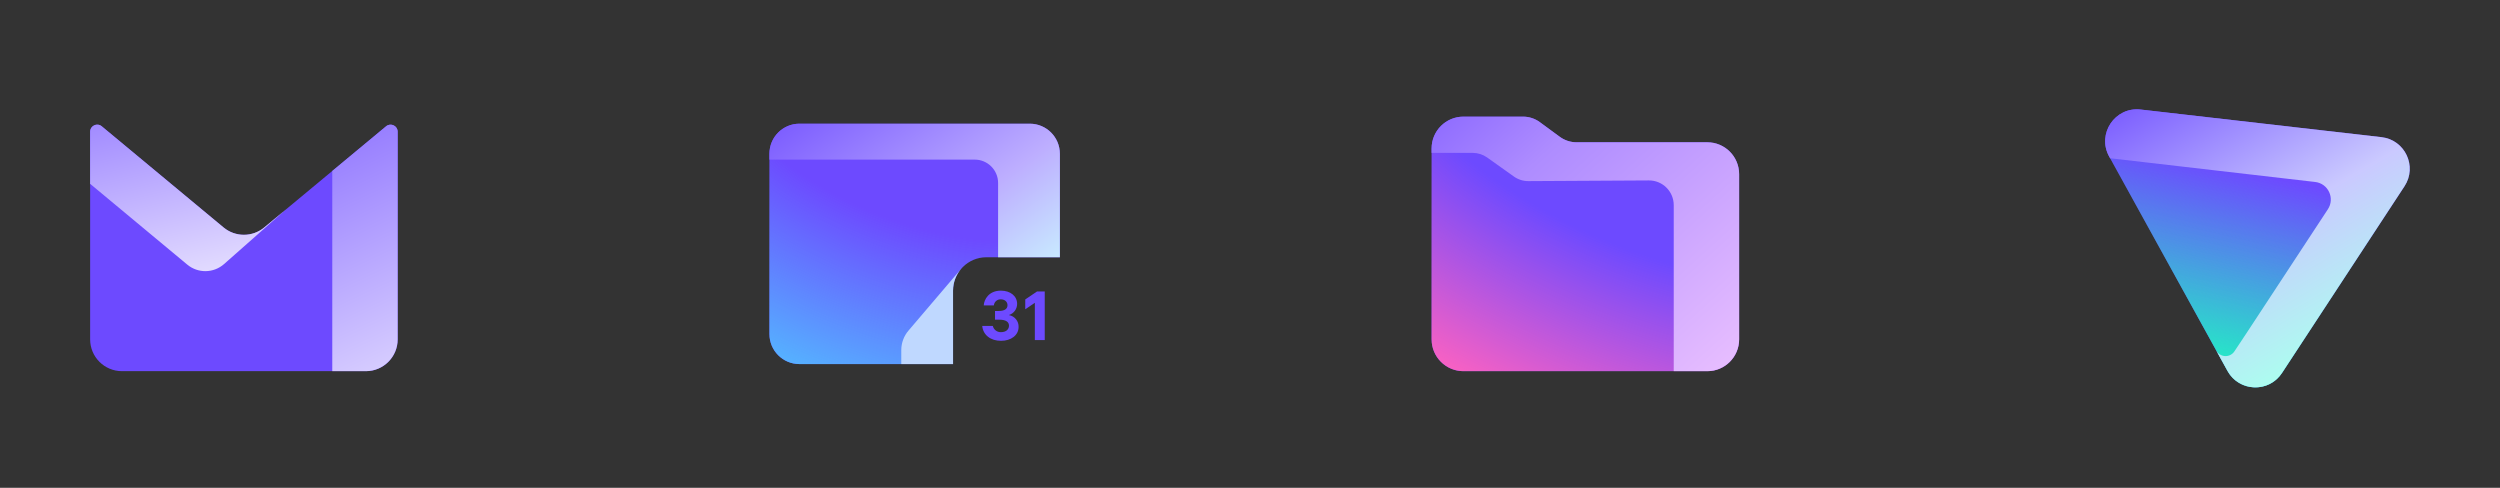 <svg width="164" height="32" viewBox="0 0 164 32" fill="none" xmlns="http://www.w3.org/2000/svg">
<rect x="0" y="0" width="164" height="32" fill="#333333" stroke="none"/>
<path d="M5.913 8.64C5.913 8.248 6.371 8.033 6.673 8.284L14.667 14.922C15.44 15.564 16.56 15.564 17.333 14.922L25.327 8.284C25.629 8.033 26.087 8.248 26.087 8.64V22.261C26.087 23.414 25.153 24.348 24 24.348H8C6.847 24.348 5.913 23.414 5.913 22.261V8.64Z" fill="#6D4AFF"/>
<path fill-rule="evenodd" clip-rule="evenodd" d="M18.724 13.765L18.725 13.766L14.699 17.322C14.013 17.928 12.988 17.944 12.285 17.358L5.913 12.059V8.638C5.913 8.246 6.371 8.031 6.673 8.282L14.667 14.92C15.44 15.562 16.56 15.562 17.333 14.92L18.724 13.765Z" fill="url(#paint0_linear_2302_47705)"/>
<path fill-rule="evenodd" clip-rule="evenodd" d="M21.797 11.215V24.348H24C25.153 24.348 26.087 23.414 26.087 22.261V8.64C26.087 8.248 25.629 8.033 25.327 8.284L21.797 11.215Z" fill="url(#paint1_linear_2302_47705)"/>
<path d="M52.444 8.115C51.356 8.115 50.474 8.998 50.474 10.086V21.912C50.474 23.001 51.356 23.883 52.444 23.883H62.519V19.065C62.519 17.856 63.499 16.875 64.709 16.875H69.527V10.086C69.527 8.998 68.644 8.115 67.556 8.115H52.444Z" fill="url(#paint2_linear_2302_47705)"/>
<path d="M52.444 8.115C51.356 8.115 50.474 8.998 50.474 10.086V21.912C50.474 23.001 51.356 23.883 52.444 23.883H62.519V19.065C62.519 17.856 63.499 16.875 64.709 16.875H69.527V10.086C69.527 8.998 68.644 8.115 67.556 8.115H52.444Z" fill="url(#paint3_radial_2302_47705)"/>
<path d="M63.066 17.617C62.725 18.003 62.519 18.511 62.519 19.066V23.884H59.124V22.967C59.124 22.499 59.291 22.045 59.595 21.689L63.066 17.615L63.066 17.617Z" fill="#BFD8FF"/>
<path fill-rule="evenodd" clip-rule="evenodd" d="M65.475 8.115H52.444C51.356 8.115 50.474 8.998 50.474 10.086V10.47H63.942C64.789 10.47 65.475 11.156 65.475 12.002V16.875H69.527V10.086C69.527 8.998 68.644 8.115 67.556 8.115H65.694H65.475Z" fill="url(#paint4_linear_2302_47705)"/>
<path d="M64.435 21.382H65.128C65.157 21.503 65.227 21.61 65.326 21.684C65.425 21.758 65.547 21.796 65.671 21.789C65.984 21.789 66.19 21.616 66.19 21.364C66.19 21.111 65.975 20.971 65.549 20.971H65.273V20.4H65.512C65.923 20.4 66.092 20.249 66.092 20.021C66.092 19.794 65.909 19.637 65.656 19.637C65.543 19.631 65.432 19.668 65.346 19.743C65.26 19.817 65.207 19.922 65.198 20.035H64.533C64.557 19.637 64.87 19.066 65.656 19.066C66.288 19.066 66.723 19.427 66.723 19.932C66.724 20.094 66.673 20.252 66.578 20.384C66.482 20.515 66.347 20.613 66.192 20.662V20.671C66.373 20.704 66.535 20.8 66.65 20.943C66.766 21.086 66.826 21.265 66.82 21.448C66.82 21.996 66.318 22.358 65.668 22.358C64.978 22.36 64.486 21.968 64.435 21.382Z" fill="#6D4AFF"/>
<path d="M68.03 19.119H68.535V22.31H67.885V19.863L67.257 20.288V19.643L68.03 19.119Z" fill="#6D4AFF"/>
<path d="M93.913 22.261V9.739C93.913 8.587 94.847 7.652 96 7.652H99.914C100.309 7.652 100.693 7.778 101.012 8.012L102.322 8.974C102.64 9.207 103.025 9.334 103.419 9.334H112C113.153 9.334 114.087 10.268 114.087 11.421V22.261C114.087 23.414 113.153 24.348 112 24.348H96C94.847 24.348 93.913 23.414 93.913 22.261Z" fill="url(#paint5_linear_2302_47705)"/>
<path d="M93.913 22.261V9.739C93.913 8.587 94.847 7.652 96 7.652H99.914C100.309 7.652 100.693 7.778 101.012 8.012L102.322 8.974C102.64 9.207 103.025 9.334 103.419 9.334H112C113.153 9.334 114.087 10.268 114.087 11.421V22.261C114.087 23.414 113.153 24.348 112 24.348H96C94.847 24.348 93.913 23.414 93.913 22.261Z" fill="url(#paint6_radial_2302_47705)"/>
<path fill-rule="evenodd" clip-rule="evenodd" d="M103.419 9.334H104.754H109.913H112C113.153 9.334 114.087 10.268 114.087 11.421V22.261C114.087 23.414 113.153 24.348 112 24.348H109.797V13.459C109.797 12.559 109.065 11.831 108.165 11.836L100.263 11.881C99.922 11.883 99.59 11.778 99.313 11.581L97.553 10.329C97.278 10.134 96.949 10.029 96.612 10.029H93.913V9.739C93.913 8.587 94.847 7.652 96 7.652H99.914C100.309 7.652 100.693 7.778 101.012 8.012L102.322 8.974C102.64 9.207 103.025 9.334 103.419 9.334Z" fill="url(#paint7_linear_2302_47705)"/>
<path fill-rule="evenodd" clip-rule="evenodd" d="M146.124 24.332C146.883 25.708 148.834 25.783 149.696 24.469L157.736 12.217C158.588 10.917 157.773 9.175 156.229 8.998L140.426 7.186C138.741 6.993 137.542 8.783 138.361 10.268L146.124 24.332Z" fill="url(#paint8_linear_2302_47705)"/>
<path fill-rule="evenodd" clip-rule="evenodd" d="M146.124 24.332C146.883 25.708 148.834 25.783 149.696 24.469L157.736 12.217C158.588 10.917 157.773 9.175 156.229 8.998L140.426 7.186C138.741 6.993 137.542 8.783 138.361 10.268L146.124 24.332Z" fill="url(#paint9_linear_2302_47705)"/>
<path fill-rule="evenodd" clip-rule="evenodd" d="M147.29 21.977L146.577 23.049C146.287 23.484 145.641 23.457 145.388 23L146.124 24.332C146.255 24.57 146.422 24.769 146.612 24.928L146.612 24.928C147.524 25.692 148.982 25.556 149.696 24.469L157.736 12.217C158.588 10.917 157.772 9.175 156.228 8.998L140.426 7.186C138.741 6.993 137.542 8.783 138.361 10.268L138.424 10.381L151.874 11.937C152.731 12.037 153.184 13.004 152.71 13.726L147.29 21.977Z" fill="url(#paint10_linear_2302_47705)"/>
<defs>
<linearGradient id="paint0_linear_2302_47705" x1="21.131" y1="16.085" x2="16.532" y2="-3.546" gradientUnits="userSpaceOnUse">
<stop stop-color="#E2DBFF"/>
<stop offset="1" stop-color="#6D4AFF"/>
</linearGradient>
<linearGradient id="paint1_linear_2302_47705" x1="32.232" y1="34.986" x2="16.539" y2="1.463" gradientUnits="userSpaceOnUse">
<stop offset="0.271" stop-color="#E2DBFF"/>
<stop offset="1" stop-color="#6D4AFF"/>
</linearGradient>
<linearGradient id="paint2_linear_2302_47705" x1="60" y1="1.815" x2="61.298" y2="20.252" gradientUnits="userSpaceOnUse">
<stop offset="0.989" stop-color="#6D4AFF"/>
</linearGradient>
<radialGradient id="paint3_radial_2302_47705" cx="0" cy="0" r="1" gradientUnits="userSpaceOnUse" gradientTransform="translate(63.449 0.067) rotate(110.421) scale(27.225 36.279)">
<stop offset="0.556" stop-color="#54B7FF" stop-opacity="0"/>
<stop offset="0.994" stop-color="#54B7FF"/>
</radialGradient>
<linearGradient id="paint4_linear_2302_47705" x1="69.527" y1="16.684" x2="57.614" y2="0.255" gradientUnits="userSpaceOnUse">
<stop stop-color="#C8E8FF"/>
<stop offset="0.308" stop-color="#BDAEFF"/>
<stop offset="1" stop-color="#6D4AFF"/>
</linearGradient>
<linearGradient id="paint5_linear_2302_47705" x1="104.015" y1="-0.798" x2="105.578" y2="21.204" gradientUnits="userSpaceOnUse">
<stop offset="0.989" stop-color="#6D4AFF"/>
</linearGradient>
<radialGradient id="paint6_radial_2302_47705" cx="0" cy="0" r="1" gradientUnits="userSpaceOnUse" gradientTransform="translate(110.469 0.334) rotate(116.076) scale(29.091 45.26)">
<stop offset="0.556" stop-color="#FF62C0" stop-opacity="0"/>
<stop offset="0.994" stop-color="#FF62C0"/>
</radialGradient>
<linearGradient id="paint7_linear_2302_47705" x1="87.13" y1="4.87" x2="112.348" y2="32.58" gradientUnits="userSpaceOnUse">
<stop stop-color="#6D4AFF"/>
<stop offset="0.359" stop-color="#AE8CFF"/>
<stop offset="1" stop-color="#F8CCFF"/>
</linearGradient>
<linearGradient id="paint8_linear_2302_47705" x1="149.077" y1="-3.882" x2="149.757" y2="19.235" gradientUnits="userSpaceOnUse">
<stop offset="0.989" stop-color="#6D4AFF"/>
</linearGradient>
<linearGradient id="paint9_linear_2302_47705" x1="149.21" y1="-0.682" x2="143.559" y2="23.645" gradientUnits="userSpaceOnUse">
<stop offset="0.48" stop-color="#24ECC6" stop-opacity="0"/>
<stop offset="0.994" stop-color="#24ECC6"/>
</linearGradient>
<linearGradient id="paint10_linear_2302_47705" x1="151.078" y1="26.31" x2="138.551" y2="4.887" gradientUnits="userSpaceOnUse">
<stop offset="0.066" stop-color="#ABFFEF"/>
<stop offset="0.45" stop-color="#CAC9FF"/>
<stop offset="1" stop-color="#6D4AFF"/>
</linearGradient>
</defs>
</svg>

